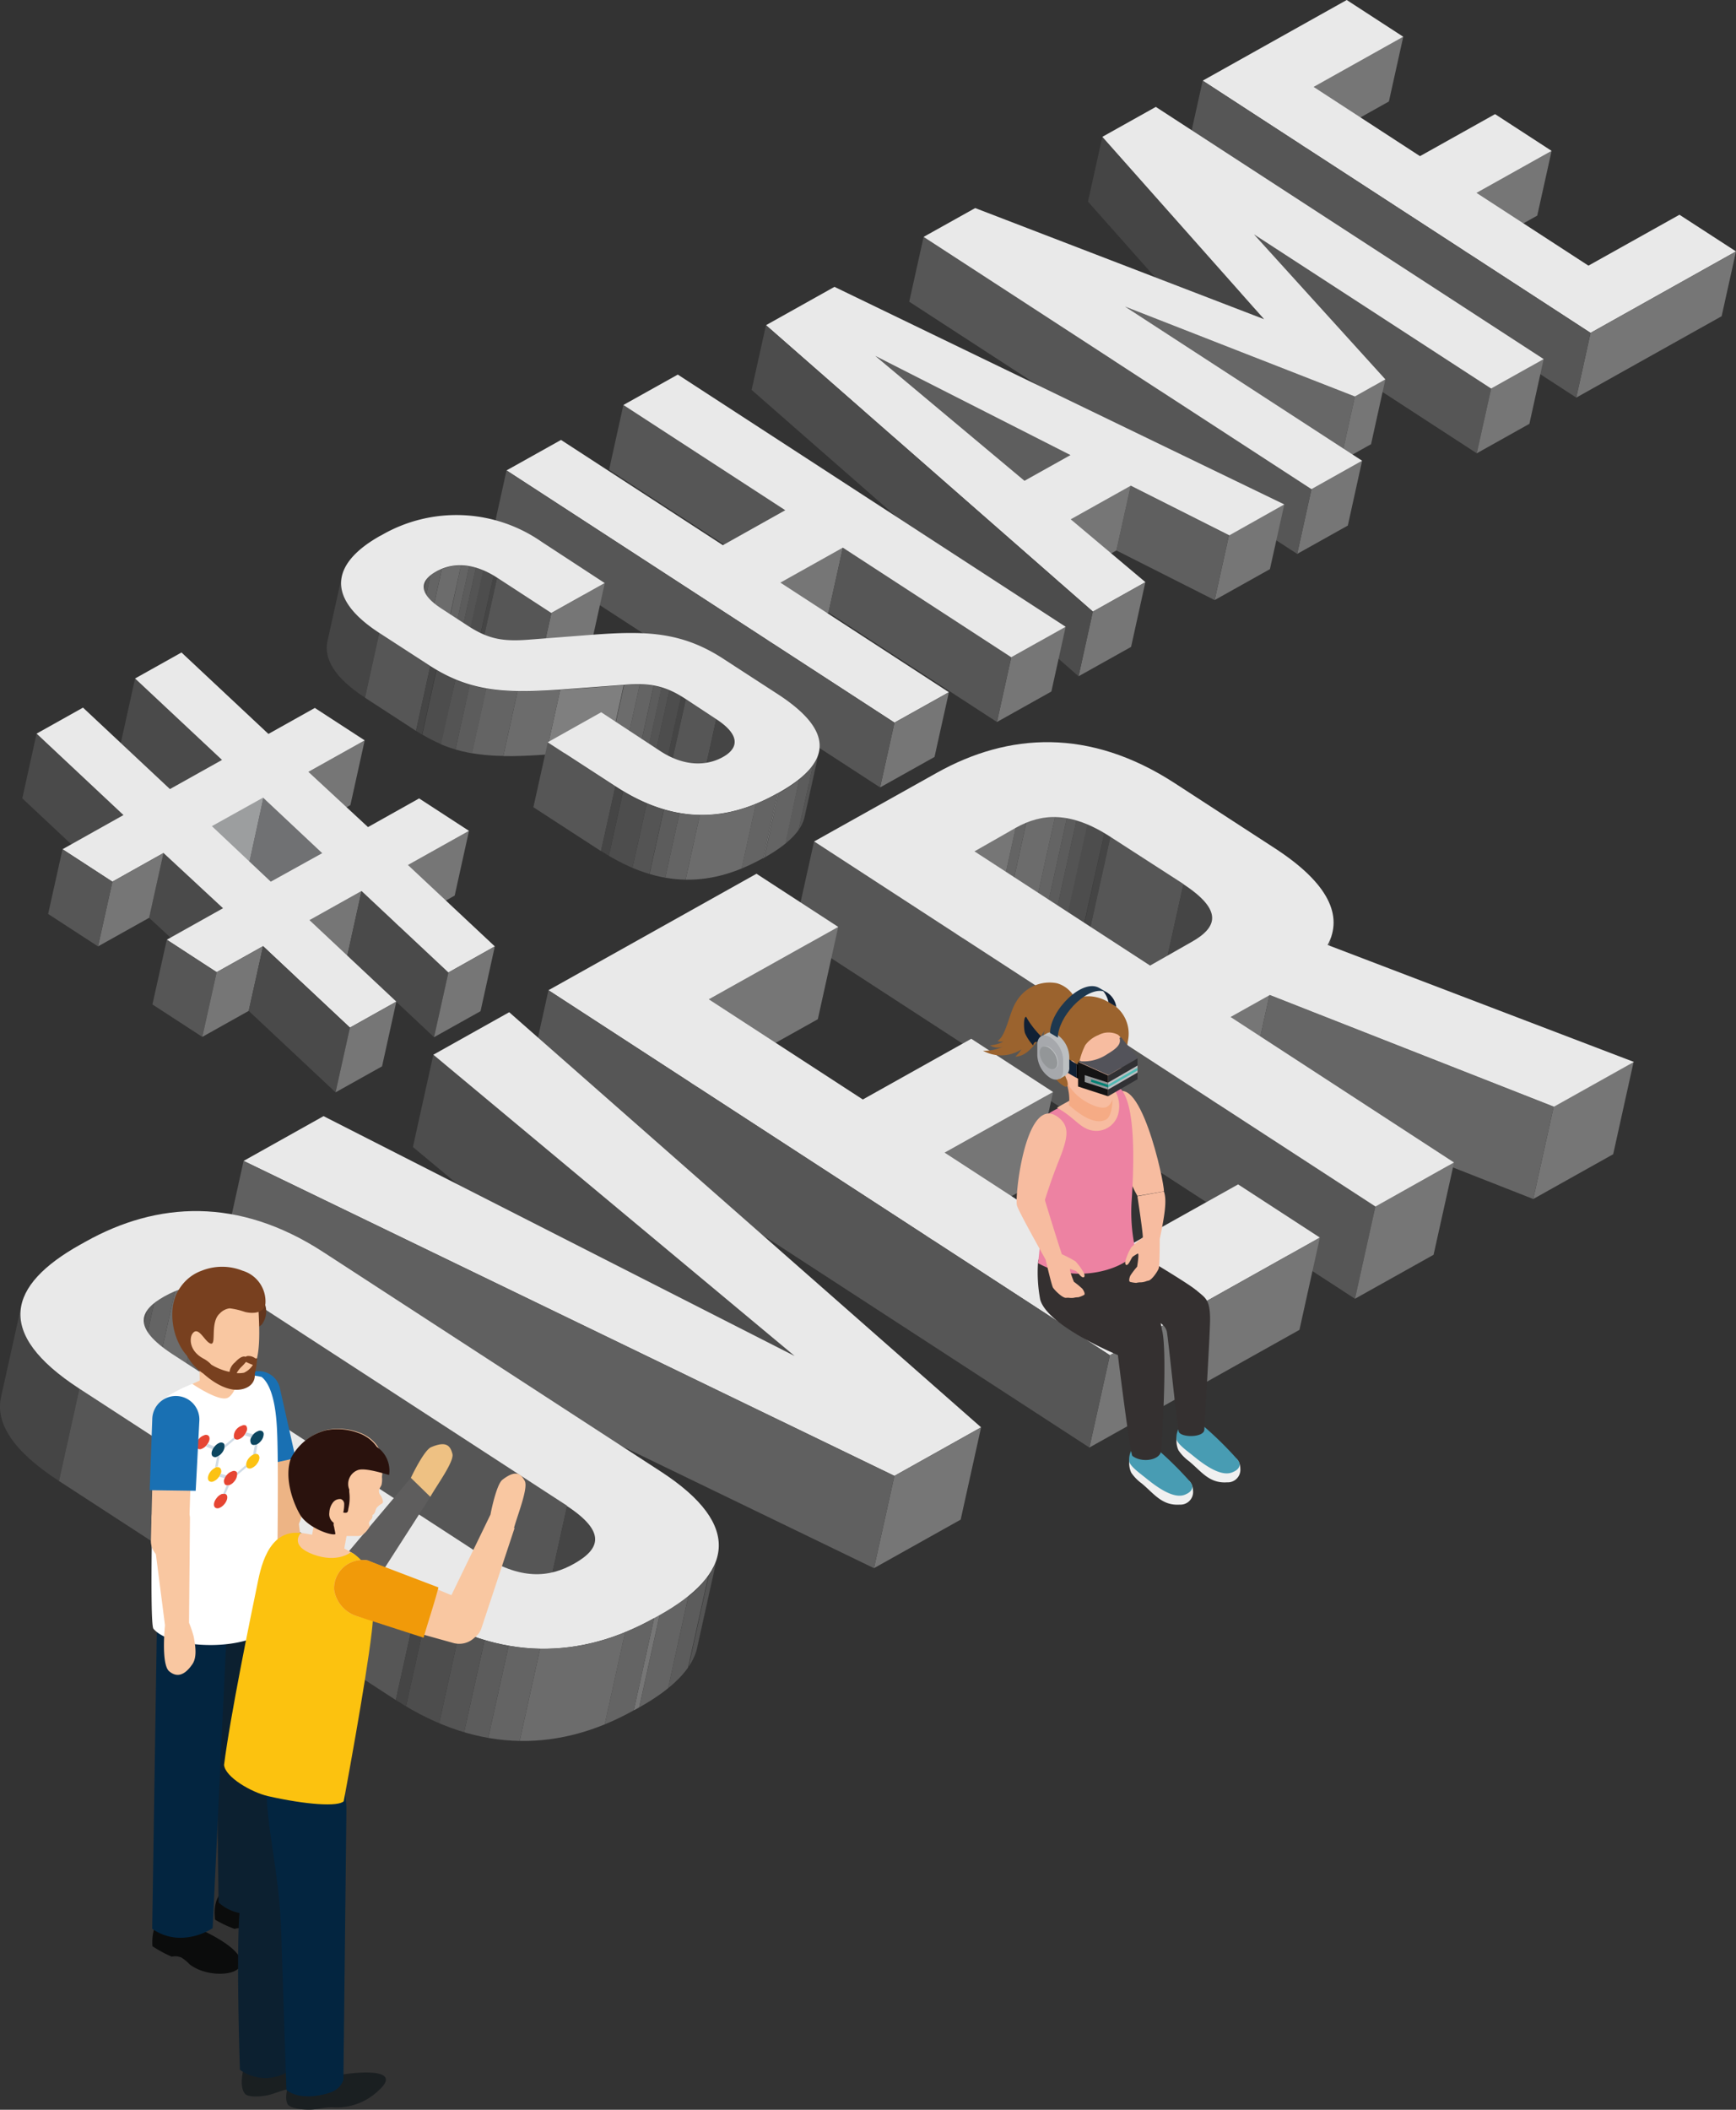 <svg id="Laag_1" data-name="Laag 1" xmlns="http://www.w3.org/2000/svg" xmlns:xlink="http://www.w3.org/1999/xlink" viewBox="0 0 221.06 268.6">
  <rect x="0" y="0" width="221.06" height="268.6" fill="#333333" stroke="none"/>
  <defs>
    <style>
      .cls-1 {
        fill: none;
      }

      .cls-2 {
        isolation: isolate;
      }

      .cls-3 {
        fill: #767676;
      }

      .cls-4 {
        fill: #e9e9e9;
      }

      .cls-5 {
        fill: #565656;
      }

      .cls-6 {
        fill: #454545;
      }

      .cls-7 {
        fill: #676767;
      }

      .cls-8 {
        fill: #5e5e5e;
      }

      .cls-9 {
        fill: #5f5f5f;
      }

      .cls-10 {
        fill: #4c4c4c;
      }

      .cls-11 {
        clip-path: url(#clip-path);
      }

      .cls-12 {
        fill: #4d4d4d;
      }

      .cls-13 {
        fill: #545454;
      }

      .cls-14 {
        fill: #5c5c5c;
      }

      .cls-15 {
        fill: #646464;
      }

      .cls-16 {
        fill: #6c6c6c;
      }

      .cls-17 {
        clip-path: url(#clip-path-2);
      }

      .cls-18 {
        clip-path: url(#clip-path-3);
      }

      .cls-19 {
        fill: #7f7f7f;
      }

      .cls-20 {
        clip-path: url(#clip-path-4);
      }

      .cls-21 {
        clip-path: url(#clip-path-5);
      }

      .cls-22 {
        clip-path: url(#clip-path-6);
      }

      .cls-23 {
        clip-path: url(#clip-path-7);
      }

      .cls-24 {
        fill: #4a4a4a;
      }

      .cls-25 {
        fill: #9c9e9f;
      }

      .cls-26 {
        fill: #707173;
      }

      .cls-27 {
        clip-path: url(#clip-path-8);
      }

      .cls-28 {
        clip-path: url(#clip-path-9);
      }

      .cls-29 {
        clip-path: url(#clip-path-10);
      }

      .cls-30 {
        fill: #666;
      }

      .cls-31 {
        fill: #606060;
      }

      .cls-32 {
        clip-path: url(#clip-path-11);
      }

      .cls-33 {
        clip-path: url(#clip-path-12);
      }

      .cls-34 {
        clip-path: url(#clip-path-13);
      }

      .cls-35 {
        clip-path: url(#clip-path-14);
      }

      .cls-36 {
        clip-path: url(#clip-path-15);
      }

      .cls-37 {
        clip-path: url(#clip-path-16);
      }

      .cls-38 {
        fill: #f7bca0;
      }

      .cls-39 {
        fill: #f0f0f0;
      }

      .cls-40 {
        fill: #489cb3;
      }

      .cls-41 {
        fill: #343030;
      }

      .cls-42 {
        fill: #ed82a2;
      }

      .cls-43 {
        fill: #9b632e;
      }

      .cls-44 {
        fill: #f5ab85;
      }

      .cls-45 {
        fill: #112034;
      }

      .cls-46 {
        fill: #313134;
      }

      .cls-47 {
        fill: #53535a;
      }

      .cls-48 {
        fill: #bcbfc1;
      }

      .cls-49 {
        fill: #51bab4;
      }

      .cls-50 {
        fill: #141314;
      }

      .cls-51 {
        fill: #939698;
      }

      .cls-52 {
        fill: #038074;
      }

      .cls-53 {
        fill: #a6a8ac;
      }

      .cls-54 {
        fill: #1e384f;
      }

      .cls-55 {
        fill: #edb485;
      }

      .cls-56 {
        fill: #1970b3;
      }

      .cls-57 {
        fill: #0b0c0c;
      }

      .cls-58 {
        fill: #0c2030;
      }

      .cls-59 {
        fill: #032540;
      }

      .cls-60 {
        fill: #63361d;
      }

      .cls-61 {
        fill: #f9c7a1;
      }

      .cls-62 {
        fill: #fff;
      }

      .cls-63 {
        fill: #d1dce6;
      }

      .cls-64 {
        fill: #0c4660;
      }

      .cls-65 {
        fill: #fcc213;
      }

      .cls-66 {
        fill: #e64533;
      }

      .cls-67 {
        fill: #78401f;
      }

      .cls-68 {
        fill: #eec183;
      }

      .cls-69 {
        fill: #5e5d5d;
      }

      .cls-70 {
        fill: #1a1f21;
      }

      .cls-71 {
        fill: #2a120d;
      }

      .cls-72 {
        fill: #fcc20f;
      }

      .cls-73 {
        fill: #f19a09;
      }
    </style>
    <clipPath id="clip-path">
      <path class="cls-1" d="M52.17,82.67,54,74.42a2.82,2.82,0,0,1,1.55-1.64c2-1.14,4.65-1.25,7.76.77L61.47,81.8c-3.11-2-5.73-1.92-7.76-.78A2.82,2.82,0,0,0,52.17,82.67Z"/>
    </clipPath>
    <clipPath id="clip-path-2">
      <path class="cls-1" d="M87.32,89,85.5,97.28C83,95.63,81,95.17,77.6,95.47l1.83-8.24C82.87,86.93,84.79,87.39,87.32,89Z"/>
    </clipPath>
    <clipPath id="clip-path-3">
      <path class="cls-1" d="M41.7,81.62l1.83-8.24c-.49,2.21.84,4.65,4.77,7.2l-1.82,8.24C42.55,86.27,41.22,83.83,41.7,81.62Z"/>
    </clipPath>
    <clipPath id="clip-path-4">
      <path class="cls-1" d="M93.5,94.77,91.67,103c.21-.93-.46-2-2.29-3.21l1.83-8.24C93,92.75,93.7,93.84,93.5,94.77Z"/>
    </clipPath>
    <clipPath id="clip-path-5">
      <path class="cls-1" d="M71.34,87.83l-1.82,8.24c-6.81.48-11.4.32-16.55-3l1.82-8.24C60,88.15,64.53,88.31,71.34,87.83Z"/>
    </clipPath>
    <clipPath id="clip-path-6">
      <path class="cls-1" d="M104.29,95.75,102.46,104c-.41,1.86-2.26,3.58-5.17,5.21L99.12,101C102,99.34,103.88,97.62,104.29,95.75Z"/>
    </clipPath>
    <clipPath id="clip-path-7">
      <path class="cls-1" d="M99,101l-1.83,8.25c-6.33,3.54-12.94,4.09-20.64-.92l1.83-8.24C86.05,105.12,92.67,104.58,99,101Z"/>
    </clipPath>
    <clipPath id="clip-path-8">
      <path class="cls-1" d="M141.41,106.51l-2.6,11.75c-5.11-3.32-8.79-3-12.06-1.16l2.6-11.75C132.63,103.52,136.3,103.19,141.41,106.51Z"/>
    </clipPath>
    <clipPath id="clip-path-9">
      <path class="cls-1" d="M169.68,118.66l-2.6,11.75a6.26,6.26,0,0,1-.62,1.65l2.6-11.75A6.26,6.26,0,0,0,169.68,118.66Z"/>
    </clipPath>
    <clipPath id="clip-path-10">
      <path class="cls-1" d="M154.3,117.26,151.7,129c.29-1.3-.7-2.82-3.6-4.71l2.6-11.75C153.6,114.44,154.59,116,154.3,117.26Z"/>
    </clipPath>
    <clipPath id="clip-path-11">
      <path class="cls-1" d="M15.75,179.44l2.6-11.75c.22-1,1.18-1.84,2.59-2.64,3.28-1.83,7-2.16,12.06,1.16L30.4,178c-5.11-3.32-8.78-3-12.06-1.16C16.93,177.6,16,178.45,15.75,179.44Z"/>
    </clipPath>
    <clipPath id="clip-path-12">
      <path class="cls-1" d="M.13,177.87l2.61-11.75C2,169.39,4.18,173,10.11,176.8l-2.6,11.75C1.58,184.7-.59,181.14.13,177.87Z"/>
    </clipPath>
    <clipPath id="clip-path-13">
      <path class="cls-1" d="M75.82,196.41l-2.6,11.75c.28-1.3-.7-2.82-3.6-4.7l2.6-11.75C75.12,193.59,76.11,195.11,75.82,196.41Z"/>
    </clipPath>
    <clipPath id="clip-path-14">
      <path class="cls-1" d="M91.39,198l-2.6,11.75c-.61,2.75-3.24,5.3-7.4,7.63L84,205.63C88.16,203.3,90.79,200.75,91.39,198Z"/>
    </clipPath>
    <clipPath id="clip-path-15">
      <path class="cls-1" d="M83.3,206l-2.6,11.75c-9.15,5.12-19.48,5.71-30.3-1.32L53,204.69C63.82,211.72,74.15,211.13,83.3,206Z"/>
    </clipPath>
    <clipPath id="clip-path-16">
      <rect class="cls-1" x="125.17" y="125.09" width="32.78" height="66.47"/>
    </clipPath>
  </defs>
  <title>Illustratie1</title>
  <g>
    <g class="cls-2">
      <polygon class="cls-3" points="178.69 4.68 176.86 12.92 165.45 19.31 167.28 11.07 178.69 4.68"/>
      <polygon class="cls-3" points="197.58 19.21 195.75 27.45 186.19 32.8 188.02 24.56 197.58 19.21"/>
      <polygon class="cls-4" points="171.49 0 178.69 4.68 167.28 11.07 180.82 19.88 190.38 14.53 197.58 19.21 188.02 24.56 202.27 33.82 213.86 27.34 221.06 32.01 202.54 42.38 153.15 10.27 171.49 0"/>
      <polygon class="cls-3" points="221.06 32.01 219.23 40.26 200.72 50.62 202.54 42.38 221.06 32.01"/>
      <polygon class="cls-5" points="202.54 42.38 200.72 50.62 151.32 18.51 153.15 10.27 202.54 42.38"/>
    </g>
    <g class="cls-2">
      <polygon class="cls-5" points="189.88 49.47 188.05 57.71 157.86 38.08 159.68 29.84 189.88 49.47"/>
      <polygon class="cls-6" points="160.97 40.64 159.14 48.89 138.54 25.67 140.37 17.42 160.97 40.64"/>
      <polygon class="cls-3" points="196.57 45.72 194.75 53.96 188.05 57.71 189.88 49.47 196.57 45.72"/>
      <polygon class="cls-7" points="172.53 50.48 170.71 58.72 141.43 47.28 143.25 39.03 172.53 50.48"/>
      <polygon class="cls-3" points="176.41 48.3 174.59 56.55 170.71 58.72 172.53 50.48 176.41 48.3"/>
      <polygon class="cls-3" points="173.45 58.66 171.63 66.91 165.18 70.52 167 62.28 173.45 58.66"/>
      <polygon class="cls-5" points="167 62.28 165.18 70.52 115.78 38.41 117.61 30.16 167 62.28"/>
      <polygon class="cls-4" points="147.18 13.61 196.57 45.72 189.88 49.47 159.68 29.84 176.41 48.3 172.53 50.48 143.25 39.03 173.45 58.66 167 62.28 117.61 30.16 124.18 26.49 160.97 40.64 140.37 17.42 147.18 13.61"/>
    </g>
    <g class="cls-2">
      <polygon class="cls-8" points="136.31 57.94 134.49 66.18 109.63 53.55 111.45 45.31 136.31 57.94"/>
      <polygon class="cls-3" points="163.54 64.22 161.71 72.46 154.67 76.4 156.49 68.16 163.54 64.22"/>
      <polygon class="cls-9" points="156.49 68.16 154.67 76.4 142.16 70.08 143.99 61.84 156.49 68.16"/>
      <polygon class="cls-3" points="143.99 61.84 142.16 70.08 134.52 74.36 136.34 66.12 143.99 61.84"/>
      <path class="cls-4" d="M106.26,36.52l57.28,27.7-7,3.94L144,61.84l-7.65,4.28,9.51,8-6.69,3.75L97.54,41.4Zm24.2,24.69,5.85-3.27L111.45,45.31l19,15.9"/>
      <polygon class="cls-3" points="145.85 74.11 144.03 82.36 137.34 86.1 139.16 77.86 145.85 74.11"/>
      <polygon class="cls-10" points="139.16 77.86 137.34 86.1 95.71 49.64 97.54 41.4 139.16 77.86"/>
    </g>
    <g class="cls-2">
      <polygon class="cls-5" points="99.99 64.96 98.17 73.21 77.56 59.81 79.38 51.56 99.99 64.96"/>
      <polygon class="cls-3" points="107.33 69.73 105.5 77.98 97.56 82.42 99.38 74.18 107.33 69.73"/>
      <polygon class="cls-3" points="135.7 79.8 133.88 88.04 126.95 91.92 128.77 83.68 135.7 79.8"/>
      <polygon class="cls-5" points="128.77 83.68 126.95 91.92 105.5 77.98 107.33 69.73 128.77 83.68"/>
      <polygon class="cls-4" points="86.31 47.69 135.7 79.8 128.77 83.68 107.33 69.73 99.38 74.18 120.83 88.13 113.9 92 64.5 59.89 71.44 56.01 92.05 69.41 99.99 64.96 79.38 51.56 86.31 47.69"/>
      <polygon class="cls-3" points="120.83 88.13 119 96.37 112.07 100.25 113.9 92 120.83 88.13"/>
      <polygon class="cls-5" points="113.9 92 112.07 100.25 62.68 68.14 64.5 59.89 113.9 92"/>
    </g>
    <g class="cls-2">
      <g class="cls-2">
        <g class="cls-11">
          <g class="cls-2">
            <path class="cls-6" d="M63.3,73.55,61.47,81.8c-.15-.1-.29-.19-.44-.27l1.83-8.25.44.27"/>
            <path class="cls-12" d="M62.86,73.28,61,81.53a10.38,10.38,0,0,0-1.32-.68l1.82-8.24a9.75,9.75,0,0,1,1.33.67"/>
            <path class="cls-13" d="M61.53,72.61l-1.82,8.24c-.32-.13-.63-.25-.93-.34l1.82-8.24a7,7,0,0,1,.93.34"/>
            <path class="cls-14" d="M60.6,72.27l-1.82,8.24c-.29-.08-.57-.15-.85-.2l1.83-8.24c.27.05.56.12.84.2"/>
            <path class="cls-15" d="M59.76,72.07l-1.83,8.24a7.75,7.75,0,0,0-1-.1L58.7,72a6.54,6.54,0,0,1,1.06.1"/>
            <path class="cls-16" d="M58.7,72l-1.82,8.24a6.13,6.13,0,0,0-2.44.46l1.82-8.24A6,6,0,0,1,58.7,72"/>
            <path class="cls-15" d="M56.26,72.43l-1.82,8.24a7,7,0,0,0-.73.35,5,5,0,0,0-.72.48l1.83-8.25a6.6,6.6,0,0,1,1.44-.82"/>
            <path class="cls-14" d="M54.82,73.25,53,81.5a3.21,3.21,0,0,0-.55.56l1.83-8.24a2.67,2.67,0,0,1,.55-.57"/>
            <path class="cls-13" d="M54.27,73.82l-1.83,8.24a1.71,1.71,0,0,0-.24.49L54,74.3a1.8,1.8,0,0,1,.24-.48"/>
            <path class="cls-12" d="M54,74.3,52.2,82.55l0,.12L54,74.42a.56.56,0,0,1,0-.12"/>
          </g>
        </g>
      </g>
      <polygon class="cls-3" points="77.01 74.24 75.19 82.48 68.38 86.29 70.21 78.05 77.01 74.24"/>
      <polygon class="cls-5" points="70.21 78.05 68.38 86.29 61.47 81.8 63.3 73.56 70.21 78.05"/>
      <g class="cls-2">
        <g class="cls-17">
          <g class="cls-2">
            <path class="cls-6" d="M87.32,89,85.5,97.28c-.2-.13-.4-.26-.6-.37l1.83-8.25.59.38"/>
            <path class="cls-12" d="M86.73,88.66,84.9,96.91a11.78,11.78,0,0,0-1.49-.77l1.82-8.24a12.45,12.45,0,0,1,1.5.76"/>
            <path class="cls-13" d="M85.23,87.9l-1.82,8.24a7.8,7.8,0,0,0-1-.35l1.83-8.25a8.87,8.87,0,0,1,1,.36"/>
            <path class="cls-14" d="M84.25,87.54l-1.83,8.25a8.72,8.72,0,0,0-1-.24l1.82-8.25c.35.07.68.15,1,.24"/>
            <path class="cls-15" d="M83.23,87.3l-1.82,8.25a11,11,0,0,0-1.77-.16l1.83-8.25a13.53,13.53,0,0,1,1.76.16"/>
            <path class="cls-16" d="M81.47,87.14l-1.83,8.25c-.62,0-1.3,0-2,.08l1.83-8.24a18.5,18.5,0,0,1,2-.09"/>
          </g>
        </g>
      </g>
      <g class="cls-2">
        <g class="cls-18">
          <g class="cls-2">
            <path class="cls-6" d="M48.3,80.58l-1.82,8.24c-3.93-2.55-5.26-5-4.78-7.2l1.83-8.24c-.49,2.21.84,4.65,4.77,7.2"/>
          </g>
        </g>
      </g>
      <polygon class="cls-5" points="91.21 91.56 89.38 99.81 85.5 97.28 87.33 89.04 91.21 91.56"/>
      <polygon class="cls-19" points="79.42 87.23 77.6 95.47 69.52 96.07 71.34 87.83 79.42 87.23"/>
      <polygon class="cls-5" points="54.79 84.8 52.97 93.05 46.48 88.83 48.3 80.58 54.79 84.8"/>
      <g class="cls-2">
        <g class="cls-20">
          <g class="cls-2">
            <path class="cls-6" d="M93.5,94.77,91.67,103c.21-.93-.46-2-2.29-3.21l1.83-8.24c1.82,1.19,2.49,2.28,2.29,3.21"/>
          </g>
        </g>
      </g>
      <g class="cls-2">
        <g class="cls-21">
          <g class="cls-2">
            <path class="cls-16" d="M71.34,87.83l-1.82,8.24c-2,.14-3.76.22-5.43.19L65.91,88c1.67,0,3.46,0,5.43-.19"/>
            <path class="cls-15" d="M65.91,88l-1.82,8.24a25.27,25.27,0,0,1-4-.35l1.82-8.24a25.27,25.27,0,0,0,4,.35"/>
            <path class="cls-14" d="M61.94,87.67l-1.82,8.24A16.28,16.28,0,0,1,58,95.42l1.82-8.24a21.14,21.14,0,0,0,2.09.49"/>
            <path class="cls-13" d="M59.85,87.18,58,95.42a17.26,17.26,0,0,1-1.9-.68L58,86.5a16.41,16.41,0,0,0,1.89.68"/>
            <path class="cls-12" d="M58,86.5l-1.83,8.24a18.61,18.61,0,0,1-2.39-1.22l1.82-8.24A20.1,20.1,0,0,0,58,86.5"/>
            <path class="cls-6" d="M55.56,85.28l-1.82,8.24c-.26-.15-.51-.31-.77-.48l1.82-8.24.77.48"/>
          </g>
        </g>
      </g>
      <g class="cls-2">
        <g class="cls-22">
          <g class="cls-2">
            <path class="cls-12" d="M104.29,95.75,102.46,104c0,.1,0,.21-.08.32l1.82-8.24c0-.11.06-.22.09-.33"/>
            <path class="cls-13" d="M104.2,96.08l-1.82,8.24a5.08,5.08,0,0,1-.69,1.35l1.83-8.24a4.76,4.76,0,0,0,.68-1.35"/>
            <path class="cls-14" d="M103.52,97.43l-1.83,8.24a9,9,0,0,1-1.73,1.78l1.82-8.24a8.79,8.79,0,0,0,1.74-1.78"/>
            <path class="cls-15" d="M101.78,99.21,100,107.45a19.94,19.94,0,0,1-2.67,1.76L99.12,101a19.79,19.79,0,0,0,2.66-1.76"/>
          </g>
        </g>
      </g>
      <polygon class="cls-3" points="99.12 100.97 97.3 109.21 97.17 109.28 99 101.03 99.12 100.97"/>
      <polygon class="cls-5" points="78.36 100.12 76.53 108.36 67.92 102.77 69.75 94.53 78.36 100.12"/>
      <path class="cls-4" d="M48.54,68.16A19,19,0,0,1,69,69l8,5.23-6.8,3.81-6.91-4.5c-3.11-2-5.73-1.91-7.76-.77s-2.41,2.7.7,4.72l3.39,2.21c2.54,1.64,4.38,2,7.69,1.74l8.14-.63c6.7-.5,11.27-.41,16.56,3l7.13,4.63c7.62,5,6.3,8.94,0,12.49L99,101c-6.33,3.55-13,4.09-20.64-.91l-8.61-5.59,6.81-3.82L84,95.57c3,2,5.87,2,8,.84s2.24-2.87-.79-4.85L87.32,89c-2.53-1.65-4.45-2.11-7.89-1.81l-8.09.6c-6.81.48-11.39.32-16.55-3L48.3,80.58c-7.34-4.77-5.61-9.15.11-12.36Z"/>
      <g class="cls-2">
        <g class="cls-23">
          <g class="cls-2">
            <path class="cls-15" d="M99,101l-1.83,8.25a26.52,26.52,0,0,1-2.74,1.33l1.82-8.24A24.85,24.85,0,0,0,99,101"/>
            <path class="cls-16" d="M96.25,102.37l-1.82,8.24A17.65,17.65,0,0,1,87.3,112l1.82-8.24a18,18,0,0,0,7.13-1.41"/>
            <path class="cls-15" d="M89.12,103.78,87.3,112a15.34,15.34,0,0,1-2.59-.25l1.82-8.24a15.44,15.44,0,0,0,2.59.25"/>
            <path class="cls-14" d="M86.53,103.53l-1.82,8.24a16.8,16.8,0,0,1-2-.47l1.83-8.25a17.18,17.18,0,0,0,2,.48"/>
            <path class="cls-13" d="M84.52,103.05l-1.83,8.25a20.16,20.16,0,0,1-2.16-.78l1.83-8.24a22.46,22.46,0,0,0,2.16.77"/>
            <path class="cls-12" d="M82.36,102.28l-1.83,8.24a25.26,25.26,0,0,1-3-1.54l1.82-8.24a25.36,25.36,0,0,0,3,1.54"/>
            <path class="cls-6" d="M79.34,100.74,77.52,109c-.33-.2-.66-.4-1-.62l1.83-8.24c.33.22.66.42,1,.62"/>
          </g>
        </g>
      </g>
    </g>
    <g class="cls-2">
      <polygon class="cls-3" points="46.44 94.26 44.62 102.5 37.45 106.51 39.27 98.27 46.44 94.26"/>
      <polygon class="cls-24" points="28.27 96.75 26.44 104.99 15.38 94.62 17.2 86.38 28.27 96.75"/>
      <polygon class="cls-3" points="59.72 105.78 57.9 114.02 50.13 118.37 51.95 110.13 59.72 105.78"/>
      <polygon class="cls-24" points="15.72 103.77 13.9 112.01 2.84 101.64 4.66 93.4 15.72 103.77"/>
      <polygon class="cls-24" points="34.32 112.32 32.49 120.56 24.91 113.53 26.73 105.29 34.32 112.32"/>
      <polygon class="cls-3" points="40.95 108.61 39.12 116.85 32.49 120.56 34.32 112.32 40.95 108.61"/>
      <polygon class="cls-3" points="46.04 113.44 44.22 121.68 37.59 125.39 39.41 117.15 46.04 113.44"/>
      <polygon class="cls-24" points="28.4 115.63 26.58 123.87 18.99 116.85 20.82 108.6 28.4 115.63"/>
      <polygon class="cls-24" points="57.1 123.81 55.27 132.05 44.22 121.68 46.04 113.44 57.1 123.81"/>
      <polygon class="cls-4" points="46.44 94.26 39.27 98.27 46.86 105.3 53.37 101.65 59.72 105.78 51.95 110.13 63.01 120.49 57.1 123.81 46.04 113.44 39.41 117.15 50.47 127.52 44.56 130.83 33.5 120.46 27.59 123.77 21.24 119.64 28.4 115.63 20.82 108.6 14.31 112.25 7.96 108.12 15.72 103.77 4.66 93.4 10.57 90.09 21.64 100.46 28.27 96.75 17.2 86.38 23.11 83.07 34.18 93.44 40.09 90.13 46.44 94.26"/>
      <polygon class="cls-4" points="40.95 108.61 34.32 112.32 26.73 105.29 33.36 101.58 40.95 108.61"/>
      <polygon class="cls-3" points="20.82 108.6 18.99 116.85 12.48 120.49 14.31 112.25 20.82 108.6"/>
      <polygon class="cls-5" points="14.31 112.25 12.48 120.49 6.13 116.36 7.96 108.12 14.31 112.25"/>
      <polygon class="cls-3" points="63.01 120.49 61.19 128.74 55.27 132.05 57.1 123.81 63.01 120.49"/>
      <polygon class="cls-5" points="27.59 123.77 25.76 132.01 19.41 127.88 21.24 119.64 27.59 123.77"/>
      <polygon class="cls-3" points="33.5 120.46 31.67 128.7 25.76 132.01 27.59 123.77 33.5 120.46"/>
      <polygon class="cls-24" points="44.56 130.83 42.73 139.07 31.67 128.7 33.5 120.46 44.56 130.83"/>
      <polygon class="cls-3" points="50.47 127.52 48.65 135.76 42.73 139.07 44.56 130.83 50.47 127.52"/>
    </g>
  </g>
  <polygon class="cls-25" points="31.73 109.66 26.98 105.18 33.5 101.55 31.73 109.66"/>
  <polygon class="cls-26" points="33.5 101.55 41.03 108.62 34.48 112.25 31.73 109.66 33.5 101.55"/>
  <g>
    <g class="cls-2">
      <g class="cls-2">
        <g class="cls-27">
          <g class="cls-2">
            <path class="cls-6" d="M141.41,106.51l-2.6,11.75-.77-.48,2.6-11.75.77.48"/>
            <path class="cls-12" d="M140.64,106,138,117.78a18.39,18.39,0,0,0-2.16-1.1l2.6-11.75a18.39,18.39,0,0,1,2.16,1.1"/>
            <path class="cls-13" d="M138.48,104.93l-2.6,11.75c-.48-.2-.95-.37-1.4-.51l2.6-11.75c.46.14.92.31,1.4.51"/>
            <path class="cls-14" d="M137.08,104.42l-2.6,11.75c-.42-.12-.83-.22-1.22-.29l2.6-11.75c.39.07.8.17,1.22.29"/>
            <path class="cls-15" d="M135.86,104.13l-2.6,11.75a8.84,8.84,0,0,0-1.51-.14l2.6-11.75a8.84,8.84,0,0,1,1.51.14"/>
            <path class="cls-16" d="M134.35,104l-2.6,11.75a9.12,9.12,0,0,0-3.66.71l2.6-11.75a9.12,9.12,0,0,1,3.66-.71"/>
            <path class="cls-15" d="M130.69,104.7l-2.6,11.75a11.8,11.8,0,0,0-1.34.65l2.6-11.75a11.8,11.8,0,0,1,1.34-.65"/>
          </g>
        </g>
      </g>
      <polygon class="cls-5" points="150.7 112.55 148.1 124.3 138.81 118.26 141.41 106.51 150.7 112.55"/>
      <polygon class="cls-3" points="129.35 105.35 126.75 117.1 121.48 120.05 124.08 108.3 129.35 105.35"/>
      <g class="cls-2">
        <g class="cls-28">
          <g class="cls-2">
            <path class="cls-12" d="M169.68,118.66l-2.6,11.75c0,.16-.08.32-.13.49l2.6-11.75c0-.17.1-.33.13-.49"/>
            <path class="cls-13" d="M169.55,119.15,167,130.9a6.83,6.83,0,0,1-.49,1.16l2.6-11.75a6.1,6.1,0,0,0,.49-1.16"/>
          </g>
        </g>
      </g>
      <g class="cls-2">
        <g class="cls-29">
          <g class="cls-2">
            <path class="cls-6" d="M154.3,117.26,151.7,129c.29-1.3-.7-2.82-3.6-4.71l2.6-11.75c2.9,1.89,3.89,3.41,3.6,4.71"/>
          </g>
        </g>
      </g>
      <polygon class="cls-3" points="161.66 126.68 159.06 138.43 154.06 141.23 156.66 129.48 161.66 126.68"/>
      <polygon class="cls-3" points="208.02 135.2 205.42 146.95 195.24 152.65 197.84 140.9 208.02 135.2"/>
      <polygon class="cls-30" points="197.84 140.9 195.24 152.65 159.06 138.43 161.66 126.68 197.84 140.9"/>
      <polygon class="cls-5" points="175.14 153.6 172.54 165.35 101.06 118.88 103.66 107.13 175.14 153.6"/>
      <polygon class="cls-3" points="185.16 148 182.55 159.75 172.54 165.35 175.14 153.6 185.16 148"/>
      <path class="cls-4" d="M169.06,120.31l39,14.89-10.18,5.7-36.18-14.22-5,2.8L185.15,148l-10,5.61-71.48-46.48,15.62-8.74c9.15-5.12,19.47-5.72,30.3,1.32l12.77,8.3C169.19,112.46,171.06,116.6,169.06,120.31Zm-18.36-7.76-9.29-6c-5.11-3.32-8.78-3-12.06-1.16l-5.26,3,22.36,14.54,5.27-3c3.27-1.83,4.08-4-1-7.34"/>
    </g>
    <g class="cls-2">
      <polygon class="cls-3" points="106.74 118.01 104.14 129.76 87.66 138.98 90.26 127.23 106.74 118.01"/>
      <polygon class="cls-3" points="134.1 139.03 131.5 150.78 117.69 158.5 120.29 146.75 134.1 139.03"/>
      <polygon class="cls-4" points="96.33 111.24 106.74 118.01 90.26 127.23 109.87 139.98 123.68 132.25 134.1 139.03 120.29 146.75 140.91 160.16 157.66 150.79 168.07 157.56 141.33 172.54 69.84 126.07 96.33 111.24"/>
      <polygon class="cls-3" points="168.07 157.56 165.47 169.31 138.72 184.29 141.33 172.54 168.07 157.56"/>
      <polygon class="cls-5" points="141.33 172.54 138.72 184.29 67.24 137.82 69.84 126.07 141.33 172.54"/>
    </g>
    <g class="cls-2">
      <polygon class="cls-12" points="101.19 172.64 98.58 184.39 52.58 146.03 55.18 134.28 101.19 172.64"/>
      <polygon class="cls-4" points="64.84 128.87 124.93 181.72 113.89 187.9 31.02 147.8 41.2 142.1 101.19 172.64 55.18 134.28 64.84 128.87"/>
      <polygon class="cls-3" points="124.93 181.72 122.33 193.47 111.29 199.65 113.89 187.9 124.93 181.72"/>
      <polygon class="cls-31" points="113.89 187.9 111.29 199.65 28.42 159.55 31.02 147.8 113.89 187.9"/>
    </g>
    <g class="cls-2">
      <g class="cls-2">
        <g class="cls-32">
          <g class="cls-2">
            <path class="cls-6" d="M33,166.21,30.4,178l-.77-.48,2.6-11.75.77.48"/>
            <path class="cls-12" d="M32.23,165.73l-2.6,11.75a18.39,18.39,0,0,0-2.16-1.1l2.61-11.75a18.3,18.3,0,0,1,2.15,1.1"/>
            <path class="cls-13" d="M30.08,164.63l-2.61,11.75a11.78,11.78,0,0,0-1.4-.5l2.61-11.75a13.2,13.2,0,0,1,1.4.5"/>
            <path class="cls-14" d="M28.68,164.13l-2.61,11.75a9.42,9.42,0,0,0-1.22-.3l2.6-11.75a10,10,0,0,1,1.23.3"/>
            <path class="cls-15" d="M27.45,163.83l-2.6,11.75a10,10,0,0,0-1.51-.14l2.6-11.75a10,10,0,0,1,1.51.14"/>
            <path class="cls-16" d="M25.94,163.69l-2.6,11.75a9.15,9.15,0,0,0-3.66.71l2.6-11.75a9.15,9.15,0,0,1,3.66-.71"/>
            <path class="cls-15" d="M22.28,164.4l-2.6,11.75a13.77,13.77,0,0,0-1.34.65,9.75,9.75,0,0,0-1.32.88l2.6-11.75a10.42,10.42,0,0,1,1.32-.88,13.77,13.77,0,0,1,1.34-.65"/>
            <path class="cls-14" d="M19.62,165.93,17,177.68a4.28,4.28,0,0,0-.87.89l2.6-11.75a4.28,4.28,0,0,1,.87-.89"/>
            <path class="cls-13" d="M18.75,166.82l-2.6,11.75a2.3,2.3,0,0,0-.35.7l2.6-11.75a2.3,2.3,0,0,1,.35-.7"/>
            <path class="cls-12" d="M18.4,167.52l-2.6,11.75s0,.11-.05.17l2.6-11.75c0-.06,0-.12,0-.17"/>
          </g>
        </g>
      </g>
      <g class="cls-2">
        <g class="cls-33">
          <g class="cls-2">
            <path class="cls-6" d="M10.11,176.8l-2.6,11.75c-5.93-3.85-8.1-7.41-7.38-10.68l2.61-11.75C2,169.39,4.18,173,10.11,176.8"/>
          </g>
        </g>
      </g>
      <polygon class="cls-5" points="72.22 191.71 69.62 203.46 30.4 177.96 33 166.21 72.22 191.71"/>
      <g class="cls-2">
        <g class="cls-34">
          <g class="cls-2">
            <path class="cls-6" d="M75.82,196.41l-2.6,11.75c.28-1.3-.7-2.82-3.6-4.7l2.6-11.75c2.9,1.88,3.89,3.4,3.6,4.7"/>
          </g>
        </g>
      </g>
      <g class="cls-2">
        <g class="cls-35">
          <g class="cls-2">
            <path class="cls-12" d="M91.39,198l-2.6,11.75c0,.16-.08.33-.13.5l2.6-11.75c0-.17.1-.34.13-.5"/>
            <path class="cls-13" d="M91.26,198.5l-2.6,11.75a7.31,7.31,0,0,1-1,2.06l2.6-11.75a7.31,7.31,0,0,0,1.05-2.06"/>
            <path class="cls-14" d="M90.21,200.56l-2.6,11.75A13.36,13.36,0,0,1,85.06,215l2.6-11.75a13.08,13.08,0,0,0,2.55-2.64"/>
            <path class="cls-15" d="M87.66,203.2,85.06,215a27.81,27.81,0,0,1-3.67,2.43L84,205.63a27.16,27.16,0,0,0,3.67-2.43"/>
          </g>
        </g>
      </g>
      <polygon class="cls-3" points="83.99 205.63 81.39 217.38 80.7 217.76 83.3 206.01 83.99 205.63"/>
      <polygon class="cls-5" points="53 204.69 50.4 216.44 7.51 188.55 10.11 176.8 53 204.69"/>
      <path class="cls-4" d="M10.88,158.09c9.14-5.12,19.47-5.72,30.29,1.32l42.89,27.88c10.83,7,9.07,13.22-.07,18.34l-.69.38c-9.15,5.12-19.48,5.71-30.3-1.32L10.11,176.8c-10.93-7.1-9.07-13.2.07-18.32Zm61.34,33.62L33,166.21c-5.1-3.32-8.78-3-12.06-1.16s-4.09,4,1,7.34l39.22,25.5c5.1,3.32,8.77,3,12,1.16s4.1-4-1-7.34"/>
      <g class="cls-2">
        <g class="cls-36">
          <g class="cls-2">
            <path class="cls-15" d="M83.3,206l-2.6,11.75a35,35,0,0,1-3.7,1.8l2.6-11.76A33.07,33.07,0,0,0,83.3,206"/>
            <path class="cls-16" d="M79.6,207.8,77,219.56a27.25,27.25,0,0,1-10.83,2.1l2.6-11.75A27.08,27.08,0,0,0,79.6,207.8"/>
            <path class="cls-15" d="M68.77,209.91l-2.6,11.75a25,25,0,0,1-4-.39l2.6-11.75a26.16,26.16,0,0,0,4,.39"/>
            <path class="cls-14" d="M64.77,209.52l-2.6,11.75a29.54,29.54,0,0,1-3.07-.72l2.61-11.75a28.78,28.78,0,0,0,3.06.72"/>
            <path class="cls-13" d="M61.71,208.8,59.1,220.55a30.55,30.55,0,0,1-3.18-1.15l2.6-11.75a29.89,29.89,0,0,0,3.19,1.15"/>
            <path class="cls-12" d="M58.52,207.65l-2.6,11.75a35,35,0,0,1-4.22-2.15l2.6-11.75a35.77,35.77,0,0,0,4.22,2.15"/>
            <path class="cls-6" d="M54.3,205.5l-2.6,11.75c-.43-.26-.87-.53-1.3-.81L53,204.69c.43.28.87.55,1.3.81"/>
          </g>
        </g>
      </g>
    </g>
  </g>
  <g class="cls-37">
    <path class="cls-38" d="M144.84,152.26c-1.93-3.29-2.05-7.37-2.64-8.33-1-1.63-1.6-2.91-.57-4.25,3.38-4.38,6.67,10.94,6.58,12"/>
    <path class="cls-39" d="M144.61,185.18l.17.15a10.65,10.65,0,0,0,3.39,3.19c1.45.81,2.16.71,3.26,0a1.93,1.93,0,0,1,.49,1.27,1.61,1.61,0,0,1-1.69,1.77c-2.29.15-3.27-1.4-4.86-2.71a5.52,5.52,0,0,1-1.32-1.36,2.83,2.83,0,0,1-.21-1.71c.29-.48.44-.37.77-.59"/>
    <path class="cls-40" d="M143.8,186.11c.23.69,1.44,1.52,2.11,2.07,1.47,1.2,3.52,2.66,4.93,2.13,1.08-.41,1.21-1.08.69-1.69a44.48,44.48,0,0,0-4.51-4.41c-1.32-1-1.31-.86-2.62,0a2.33,2.33,0,0,0-.6,1.85"/>
    <path class="cls-39" d="M150.63,182.35c.06,0,.11.1.17.15a10.76,10.76,0,0,0,3.39,3.19c1.45.81,2.16.71,3.26,0a1.88,1.88,0,0,1,.49,1.27,1.6,1.6,0,0,1-1.69,1.76c-2.29.16-3.27-1.4-4.86-2.7a5.57,5.57,0,0,1-1.32-1.37,2.79,2.79,0,0,1-.21-1.7c.29-.48.44-.37.77-.59"/>
    <path class="cls-40" d="M149.82,183.28c.23.68,1.45,1.52,2.11,2.06,1.47,1.21,3.52,2.66,4.93,2.13,1.09-.4,1.21-1.08.69-1.68a44.48,44.48,0,0,0-4.51-4.41c-1.32-1-1.31-.86-2.61.05a2.31,2.31,0,0,0-.61,1.85"/>
    <path class="cls-41" d="M152.29,164.24c-1-.9-8.57-5.37-8.57-5.37l-10.54.84a1.08,1.08,0,0,0-1,1,18.59,18.59,0,0,0,.28,4.75c.95,3.38,9.89,7.06,9.89,7.06s1.56,12.62,1.85,12.84c1.2.92,3.47.56,3.65-.61.1-.68.85-13.09.09-15.53,0-.15-.06-.43-.15-.75a1.75,1.75,0,0,1,.78,1c.17.64,1.08,10,1.51,12.73.13.86,3.28.88,3.28-.21,0-.19.73-12.29.73-14,0-2.64-.62-2.73-1.81-3.78"/>
    <path class="cls-42" d="M132.39,142.65a10.39,10.39,0,0,1,2-1.38c.46-.23,5.6-2.84,6-3a5.21,5.21,0,0,1,1-.15c2.52-.29,3.34,5.21,2.72,14.65a21.89,21.89,0,0,0,.43,6.13c.63,1.69-6.56,5.18-12.35,1.92,1.41-12.55-.5-17.34.2-18.14"/>
    <path class="cls-38" d="M138.28,143.66a2.89,2.89,0,0,0,4.11-1.83,3.88,3.88,0,0,0-.92-3.65,1.54,1.54,0,0,0-.72-.32c-1.55.75-3.84,1.81-6.16,3.17,1.84,1,2.68,2.17,3.69,2.63"/>
    <path class="cls-38" d="M137.8,164.05a11.49,11.49,0,0,0-1.05-.86s-.69-1.68-.45-1.62.72.25.72.25c.25.19.56.7.84.79s.3-.26.15-.55a7.16,7.16,0,0,0-1.07-1.48,16.88,16.88,0,0,0-1.72-.9c-.15-.34-2.14-6.73-2.16-6.92,1.15-3.64,1.84-5.08,2.21-6.14.62-1.81.92-3.19-.38-4.27-4.25-3.53-5.72,10.11-5.39,11.13.12.36.54,1.32,3.65,6.89,0,0,.72,3.11.92,3.53.11.24,1.22,1.4,1.7,1.33a1.86,1.86,0,0,1,.38,0,2.18,2.18,0,0,0,.57,0,2.49,2.49,0,0,1,.59-.07,3.34,3.34,0,0,0,.74-.3c.19-.12-.09-.63-.25-.81"/>
    <path class="cls-43" d="M134.86,128.79a.19.19,0,0,1,.24.09c.13.24.36.72.36.72.08.42,1.33.91,1.72.79a.53.53,0,0,0,.43-.64,3,3,0,0,0-.28-.7c-.16-.34-.34-.68-.53-1a1.26,1.26,0,0,0,0-1.11,3.66,3.66,0,0,0-2.22-1.76,4.92,4.92,0,0,0-5.18,2.36c-.91,1.41-1.25,4.32-2.39,5a1.43,1.43,0,0,0,.78.05,3.86,3.86,0,0,1-1.73.49,1.78,1.78,0,0,0,1.71.14,5.33,5.33,0,0,1-2.6.55,4.78,4.78,0,0,0,4.9-.17,4.32,4.32,0,0,1-.78.92c2.6,0,4.35-5.2,5.57-5.69"/>
    <path class="cls-44" d="M135.91,136.37c.3-.42,1.1-.19,1.59-.17.77,0,1.54.09,2.3.18.19,0,1.15.06,1.19.34.08.49.66,1.55.68,2.05,0,0,.22,3.27-.87,3.79-1.77.86-4.21-1.5-4.69-1.87.25-1.78-.51-3-.36-3.65a6,6,0,0,1,.16-.67"/>
    <path class="cls-38" d="M141.94,139.1c-.2.75-.43,1.66-1.15,1.88-.88.27-3.16-.79-4.25-2.19a5.11,5.11,0,0,1-1.09-4.67,7.64,7.64,0,0,1,2.15-2.68,7.09,7.09,0,0,1,1.83-.95c1.85-.71,3.43-.56,3.48,1.3a21.34,21.34,0,0,1,0,2.77,15.44,15.44,0,0,1-1,4.54"/>
    <path class="cls-43" d="M143,135.32a17,17,0,0,0,.62-2.76A4.45,4.45,0,0,0,141,127.5c-4-2.23-7.66,1.71-8.08,4.1a9.29,9.29,0,0,0,.26,3,6.11,6.11,0,0,0,.55,1.66,5.46,5.46,0,0,0,1,1.43,3.07,3.07,0,0,0,.67.53c.12.07.25.17.39.13s.2-.24.17-.4a1.64,1.64,0,0,0-.1-.45c-.3-.66-.66-1.65,0-2.22s1-.05,1.22.33a.16.16,0,0,0,.29,0,8.62,8.62,0,0,1,.84-2.57,3.84,3.84,0,0,1,1.66-1.26,2.7,2.7,0,0,1,2.43-.08c1.15.72.28,2.59.69,3.69"/>
    <path class="cls-45" d="M141,126.38h0a2.66,2.66,0,0,1,1.15,1.8l-1-.6a3.4,3.4,0,0,0-.66-1.39h0s0-.07.12,0l.42.19"/>
  </g>
  <polygon points="137.09 137.22 137.28 137.33 137.47 137.22 137.47 135.48 137.09 135.47 137.09 137.22"/>
  <polygon class="cls-46" points="137.09 135.47 137.28 135.58 137.47 135.48 137.28 135.37 137.09 135.47"/>
  <g class="cls-37">
    <path class="cls-47" d="M137.6,135.12a5.39,5.39,0,0,0,3.39-.91c1-.6,1.82-1.19,1.58-2l0-.08.17-.1,2.15,2.68-3.76,2.17-3.82-1.72.17-.1.15,0"/>
  </g>
  <polygon class="cls-46" points="141.1 139.57 144.85 137.4 144.85 134.75 141.1 136.92 141.1 139.57"/>
  <polygon class="cls-48" points="141.1 138.72 144.85 136.55 144.85 135.66 141.1 137.83 141.1 138.72"/>
  <polygon class="cls-49" points="141.1 138.44 144.85 136.28 144.85 135.94 141.1 138.11 141.1 138.44"/>
  <polygon class="cls-50" points="137.28 138.33 141.1 139.57 141.1 136.92 137.28 135.2 137.28 138.33"/>
  <polygon class="cls-51" points="138.13 136.88 141.1 137.83 141.1 138.72 138.13 137.75 138.13 136.88"/>
  <polygon class="cls-52" points="138.94 137.42 141.1 138.11 141.1 138.44 138.94 137.74 138.94 137.42"/>
  <g class="cls-37">
    <path class="cls-45" d="M137.1,135.47s-4.55-2.59-6.42-6c-.39-.11-.33,1.78-.11,2.17a5.74,5.74,0,0,0,1,1.47c.19-1.3,2.08.37,2,1.83a27.86,27.86,0,0,0,3.55,2.31Z"/>
    <path class="cls-48" d="M132.81,132.35a1.94,1.94,0,0,0,0,.24V134a3.63,3.63,0,0,0,1.65,2.85,1.34,1.34,0,0,0,.24.12l.23.4.74-.44a1.15,1.15,0,0,0,.49-1.06v-1.38a3.63,3.63,0,0,0-1.65-2.84,1.14,1.14,0,0,0-1.15-.12h0l-.77.44Z"/>
    <path class="cls-53" d="M132.09,133v1.38a3.64,3.64,0,0,0,1.64,2.85c.91.52,1.65.1,1.65-.95v-1.38a3.63,3.63,0,0,0-1.65-2.84c-.91-.53-1.64-.1-1.64.94"/>
    <path class="cls-48" d="M132.72,133.31a.93.93,0,0,0-.21.64,2.49,2.49,0,0,0,1.12,2,.85.85,0,0,0,.68.13v0l.11-.07a.79.79,0,0,0,.33-.73,2.47,2.47,0,0,0-1.13-1.95.77.77,0,0,0-.79-.08l-.13.07Z"/>
    <path class="cls-51" d="M133.52,133.37a2.48,2.48,0,0,1,1.13,1.95c0,.72-.51,1-1.13.65a2.51,2.51,0,0,1-1.13-1.95c0-.72.51-1,1.13-.65"/>
    <path class="cls-54" d="M140.41,126.18h0c-2.26-.4-5.7,3.31-5.7,5.93l-1-.6c0-2.85,4.08-7,6.27-5.73h0l1,.59Z"/>
    <path class="cls-38" d="M148.21,151.69c.4,1.09.11,3-.53,6.05,0,0,0,3.19-.11,3.65,0,.25-.89,1.63-1.37,1.66a2.59,2.59,0,0,0-.36.11,2.28,2.28,0,0,1-.57.1,2.15,2.15,0,0,0-.58.07,4,4,0,0,1-.79-.13c-.21-.08-.06-.64.07-.85a9.75,9.75,0,0,1,.83-1.08s.3-1.78.08-1.67-.65.4-.65.4c-.2.24-.39.8-.65,1s-.35-.19-.26-.51a7.42,7.42,0,0,1,.72-1.67,14.29,14.29,0,0,1,1.48-1.26c.07-.37-.66-5.07-.68-5.26"/>
  </g>
  <g>
    <g>
      <path class="cls-55" d="M34.24,184.5a2.41,2.41,0,0,1,2.85,1.9l1.69,13.28h0a13.79,13.79,0,0,1,.84,1.68c.44,1.31.75,2.57.3,3.49-1,1.94-2.05,1.8-2.82,1.25-1.16-.83-1.27-5.69-1.27-5.69l-3.51-13.06A2.43,2.43,0,0,1,34.24,184.5Z"/>
      <path class="cls-55" d="M33.51,193.3a2.45,2.45,0,0,0,2.92,1.89h0a2.46,2.46,0,0,0,1.88-2.94L35.1,177.49a2.47,2.47,0,0,0-2.92-1.9h0a2.47,2.47,0,0,0-1.88,2.94Z"/>
      <path class="cls-56" d="M31.88,186.9l-1.6-9a2.74,2.74,0,1,1,5.36-1.17l2,8.91Z"/>
      <path class="cls-57" d="M30.39,240.4s-3.52-.68-3,4a14.72,14.72,0,0,0,2.49,1.18,1.92,1.92,0,0,1,1.2,0,5.16,5.16,0,0,1,1.08.79c2,1.42,5.44,1.15,6.18.12,1.06-1.49-1.81-3.17-4.32-4.26A21.16,21.16,0,0,1,30.39,240.4Z"/>
      <path class="cls-58" d="M30.63,243.58a5.64,5.64,0,0,1-2.8-1.37l-.49-42.89L35,203.93l-.12,38.75A6.46,6.46,0,0,1,30.63,243.58Z"/>
      <path class="cls-57" d="M22.67,243.92s-3.53-.88-3.26,3.86a15.25,15.25,0,0,0,2.46,1.33,2,2,0,0,1,1.22.11,5.29,5.29,0,0,1,1.06.87c2,1.55,5.45,1.47,6.26.46,1.15-1.45-1.67-3.32-4.16-4.56A22.41,22.41,0,0,1,22.67,243.92Z"/>
      <path class="cls-59" d="M23.56,246.68a7.72,7.72,0,0,0,3.52-1.2l1.78-37.63L20,205.66l-.62,39.9A6.19,6.19,0,0,0,23.56,246.68Z"/>
      <path class="cls-60" d="M33.76,166.11c-.24-.56-1.13-1.61-2-1.51-.24,0-.48.2-.39.42a2.29,2.29,0,0,1,.32,1.29c-.14.52-.58,1-.63,1.51-.09,1.1,1.89,1.6,2.39.64A2.74,2.74,0,0,0,33.76,166.11Z"/>
      <g>
        <path class="cls-61" d="M20,180.21c0-2,6-5.16,8-5.16.88,0,3-.14,3.77.26,1,.51.32.83.32,1.95,0,2-.29,11.17-2.3,11.17S20,182.22,20,180.21Z"/>
        <path class="cls-62" d="M19.54,207.36c-.56-.68,0-21.87,0-21.87.13-1,0-5.55.66-6.64s3-2.13,4.28-2.67c0,0,3.26,2.24,4.45,1.81,1-.37,1.64-2.9,1.64-2.9a8.71,8.71,0,0,1,2.75.22c1.61,1.29,1.86,5.07,1.94,6.42.24,4.2.05,16.09,0,23.41C35.22,210.36,22.11,210.47,19.54,207.36Z"/>
        <g>
          <path class="cls-63" d="M31.16,182.74a1.57,1.57,0,0,0,.22-.37l.9.25,0,0A1.85,1.85,0,0,0,32,183Z"/>
          <path class="cls-64" d="M32.89,182.19a.53.53,0,0,1,.54.05.2.2,0,0,1,.08.1.46.46,0,0,1,.06.29,1.4,1.4,0,0,1-.37.86,1.62,1.62,0,0,1-.4.35,1,1,0,0,1-.23.11l-.12,0a.49.49,0,0,1-.42-.08.78.78,0,0,1,0-.92,1.85,1.85,0,0,1,.23-.34l0,0A1.56,1.56,0,0,1,32.89,182.19Z"/>
          <path class="cls-63" d="M32.57,184a1,1,0,0,0,.23-.11l-.23,1.26a.59.59,0,0,0-.22.05l-.13,0,.23-1.21Z"/>
          <path class="cls-65" d="M32.35,185.15a.59.59,0,0,1,.22-.05.51.51,0,0,1,.32.1.6.6,0,0,1,.11.6,1.37,1.37,0,0,1-.15.38l-.19.27a1.67,1.67,0,0,1-.64.47.53.53,0,0,1-.54-.06l-.06-.07a.52.52,0,0,1-.08-.29,1.42,1.42,0,0,1,.37-.88,1.75,1.75,0,0,1,.51-.42Z"/>
          <path class="cls-66" d="M26,182.73a.51.51,0,0,1,.54.05c.22.2.18.63-.08,1l-.15.21-.13.14a1.64,1.64,0,0,1-.51.33.53.53,0,0,1-.54-.06c-.26-.23-.16-.79.23-1.25A1.48,1.48,0,0,1,26,182.73Z"/>
          <path class="cls-63" d="M26.48,183.82l.83.34h0a1.56,1.56,0,0,0-.24.35l-.86-.35.13-.14Z"/>
          <path class="cls-63" d="M28.87,189.12a.67.67,0,0,0,.31,0l-.48,1.08a.59.59,0,0,0-.3,0Z"/>
          <path class="cls-65" d="M27.49,186.79a.68.68,0,0,1,.23,0,.42.42,0,0,1,.3.1.67.67,0,0,1,.08.74,1.74,1.74,0,0,1-.2.38l-.11.13a1.49,1.49,0,0,1-.63.47.53.53,0,0,1-.54-.06c-.26-.23-.16-.79.23-1.25a1.81,1.81,0,0,1,.53-.42Z"/>
          <path class="cls-63" d="M27.9,188a1.74,1.74,0,0,0,.2-.38l.81.23a1.47,1.47,0,0,0-.24.37Z"/>
          <path class="cls-66" d="M29.56,187.32a.51.51,0,0,1,.54.05.27.27,0,0,1,.09.12.49.49,0,0,1,0,.3,1.43,1.43,0,0,1-.37.83,1.46,1.46,0,0,1-.63.46l-.06,0a.67.67,0,0,1-.31,0,.46.46,0,0,1-.17-.09.73.73,0,0,1,0-.85,1.47,1.47,0,0,1,.24-.37l0,0A1.46,1.46,0,0,1,29.56,187.32Z"/>
          <path class="cls-63" d="M30.19,187.49l1.15-1a.52.52,0,0,0,.08.29l-1.18,1A.49.49,0,0,0,30.19,187.49Z"/>
          <path class="cls-64" d="M27.93,183.7a.56.56,0,0,1,.54.05.45.45,0,0,1,.12.21.64.64,0,0,1,0,.34,1.6,1.6,0,0,1-.36.71,1.81,1.81,0,0,1-.24.24,1.52,1.52,0,0,1-.36.21h0a.51.51,0,0,1-.54-.05c-.2-.17-.19-.53,0-.9a1.56,1.56,0,0,1,.24-.35h0A1.52,1.52,0,0,1,27.93,183.7Z"/>
          <path class="cls-63" d="M28.59,184l1.2-1a.56.56,0,0,0,.11.26l-1.3,1.11A.64.64,0,0,0,28.59,184Z"/>
          <path class="cls-63" d="M27.38,186.83l.26-1.37a1.52,1.52,0,0,0,.36-.21l-.28,1.49a.68.68,0,0,0-.23,0Z"/>
          <path class="cls-66" d="M30.8,181.51a.53.53,0,0,1,.54,0,.74.74,0,0,1,0,.82,1.57,1.57,0,0,1-.22.37.18.18,0,0,0-.05.07,1.54,1.54,0,0,1-.64.46.53.53,0,0,1-.54-.05l0,0a.56.56,0,0,1-.11-.26,1.38,1.38,0,0,1,.37-1A1.48,1.48,0,0,1,30.8,181.51Z"/>
          <path class="cls-66" d="M28.26,190.2a.39.39,0,0,1,.14,0,.59.59,0,0,1,.3,0l.1.06c.26.23.15.8-.24,1.25a1.58,1.58,0,0,1-.63.47.53.53,0,0,1-.54-.05c-.26-.24-.16-.79.23-1.25A1.54,1.54,0,0,1,28.26,190.2Z"/>
        </g>
        <path class="cls-61" d="M28.55,177.48a2.78,2.78,0,0,1-3.11-1.41l-.05-2.63,3.88-.4.14,3.24A1.41,1.41,0,0,1,28.55,177.48Z"/>
      </g>
      <path class="cls-61" d="M21.62,190.94a2.43,2.43,0,0,1,2.57,2.27l-.12,13.39h0a13.65,13.65,0,0,1,.6,1.78c.26,1.36.4,2.65-.17,3.49-1.23,1.8-2.27,1.51-3,.87-1-1-.49-5.82-.49-5.82l-1.72-13.41A2.44,2.44,0,0,1,21.62,190.94Z"/>
      <g>
        <path class="cls-61" d="M23.49,170.42a12.44,12.44,0,0,0,2.27,4.42c1.35,1.21,4,1.82,5.47.75,1.91-1.43,1.88-4.88,1.71-8.38s-2.87-4-5.07-2.43S22.78,167,23.49,170.42Z"/>
        <path class="cls-67" d="M30.89,161.78a7,7,0,0,0-5.21,0,5.55,5.55,0,0,0-1.35.71A5.77,5.77,0,0,0,22,166.41a8.39,8.39,0,0,0,1,5.06,6,6,0,0,0,.76,1.07l.2.32a6.26,6.26,0,0,0,1.91,2c.26.22,2.23,2.06,4.24,2.08,1.44,0,2.44-.82,2.33-2a14.35,14.35,0,0,0,.31-2s-.16,0-.23,0a1.46,1.46,0,0,0-1-.3.54.54,0,0,0-.24.1c-.5-.19-1.08.42-1.38.73a1.87,1.87,0,0,0-.67,1.19,7.39,7.39,0,0,1-2.32-.92,3.72,3.72,0,0,0-1-.77c-1.86-1-1.76-2.61-1.44-3.12.78-1.21,1.58,1,2.36,1.21s-.12-2.7,1.15-3.83a2.07,2.07,0,0,1,1.27-.66,9.23,9.23,0,0,1,1.92.45c.95.25,2.47.22,2.63-1.06A4.09,4.09,0,0,0,30.89,161.78Zm-.72,13a.69.69,0,0,1,.1-.19,3.56,3.56,0,0,1,.43-.53,5.72,5.72,0,0,0,.62-.67,8.3,8.3,0,0,0,.88.38,2.6,2.6,0,0,1-1.14,1,4,4,0,0,1-.92.05Z"/>
      </g>
      <path class="cls-61" d="M19.22,196.13a2.45,2.45,0,0,0,2.39,2.53h0c1.36,0,2.3,1.21,2.34-.16l.56-17.35a2.47,2.47,0,0,0-2.4-2.53h0A2.46,2.46,0,0,0,19.6,181Z"/>
      <path class="cls-56" d="M19.06,189.72l.33-9.06a3,3,0,1,1,6,.14l-.47,9Z"/>
    </g>
    <g>
      <path class="cls-68" d="M54,190.23c.15.05.63.29.8.33.83-1.48,3.06-4.5,2.81-5.46s-.71-1.72-2.72-.85c-.77.33-2.08,2.86-2.57,3.9A2.51,2.51,0,0,0,54,190.23Z"/>
      <path class="cls-69" d="M52.32,188.15,43.16,199c-.82,1.2,0,2.39,1.22,3.21s2.29.94,3.11-.26l7.31-11.38Z"/>
      <path class="cls-70" d="M31.23,262.55s-1,3,0,4.05c.26.31,1.42.43,2.77.17.89-.17,1.85-.67,2.73-.78a7.47,7.47,0,0,0,5.24-3c2.34-2.94-1.79-2.15-4.51-1.27A21.88,21.88,0,0,1,31.23,262.55Z"/>
      <path class="cls-58" d="M36.22,264A5,5,0,0,0,38.55,261l.59-36.39a4.06,4.06,0,0,0-3.74-4.44c-2.31,0-6,1.15-5.94,3.46.14,5.65,1.88,11.94,1.09,19.34-.53,4.91,0,20.48,0,20.54A5.53,5.53,0,0,0,36.22,264Z"/>
      <path class="cls-70" d="M37.41,263.82s-1.51,2.84-.76,4.11c.22.36,1.37.68,2.79.66.92,0,2-.35,2.89-.3a7.67,7.67,0,0,0,5.85-2.12c2.9-2.58-1.43-2.51-4.34-2.09A22.39,22.39,0,0,1,37.41,263.82Z"/>
      <path class="cls-59" d="M41.17,266.66c1.39-.31,2.15-.76,2.56-1.87l.38-34.21c.06-2.3-1-7.47-3.06-7.52s-7-1-7.11,3.77c-.15,5.69,1.61,10.94,1.87,19.24.15,4.75.66,19.93.66,20C37.48,266.93,39.29,267.1,41.17,266.66Z"/>
      <path class="cls-61" d="M45.38,198.4c.26-.14-.18-.52-.69-.79l-.85-.46.46-2.53-4.2-1.08-.36,1.85s-1.24-.23-1.4-.22c-.74.06-2,1.49-2,1.49S45,200.4,45.38,198.4Z"/>
      <g>
        <path class="cls-61" d="M38.19,192.81c1,1.69,3.93,2.72,4.51,2.51h0a6.72,6.72,0,0,0,1.07.24c.58,0,1.15,0,1.73,0a1.36,1.36,0,0,0,.48-.07,2.48,2.48,0,0,0,.88-.81l.06-.08a.93.93,0,0,0,.11-.19c.11-.26-.15-.4,0-.67s.21-.24.29-.36a.69.69,0,0,0,.1-.52c.14,0,.29-.23.35-.39a1.91,1.91,0,0,1,.17-.47,2.2,2.2,0,0,1,.68-.56.31.31,0,0,0,.15-.26,2.07,2.07,0,0,0-.29-.78.81.81,0,0,1-.21-.72c.06-.2.22-.41.31-.63a3.15,3.15,0,0,0,.06-1c0-.06.08-.81.12-1.12,0,0,0-.18,0-.25a8.68,8.68,0,0,0-.13-1.34c0-.11-.07-.21-.11-.32a3,3,0,0,0-.25-.58l-.17-.28a4.53,4.53,0,0,0-1.4-1.32,4.58,4.58,0,0,0-1-.47h0a7.58,7.58,0,0,0-4.11-.32,7,7,0,0,0-4.44,3.56C36.18,188.11,37.25,191.18,38.19,192.81Z"/>
        <path class="cls-71" d="M38.19,192.81c1,1.69,3.93,2.72,4.51,2.51h0l0,0,0,0a.09.09,0,0,0,0,0,.11.11,0,0,0,0-.08,4.86,4.86,0,0,0-.12-.61c0-.14-.06-.29-.09-.43a.85.85,0,0,1,0-.23s0-.07,0-.1l0,0a1.34,1.34,0,0,1-.55-1.3,2.25,2.25,0,0,1,.48-1.31,1.1,1.1,0,0,1,1-.4.66.66,0,0,1,.41.65v0a4.4,4.4,0,0,1-.12,1.05s.27.09.46,0,.15-.38.21-.58a5.75,5.75,0,0,0,.1-2,1.82,1.82,0,0,1,0-.33,1.88,1.88,0,0,1,1.07-2.48c1-.4,4,.67,4,.6a3.64,3.64,0,0,0-1.56-3.56,4.53,4.53,0,0,0-1.4-1.32,4.58,4.58,0,0,0-1-.47h0a7.58,7.58,0,0,0-4.11-.32,7,7,0,0,0-4.44,3.56C36.18,188.11,37.25,191.18,38.19,192.81Z"/>
      </g>
      <path class="cls-72" d="M34.16,228.68c4.89,1.1,8.91,1.36,9.61.64,0,0,2.81-15,3.57-21.56.91-7.85-1.3-9.32-2.65-10.15,0,0-1.68,1.45-4.81.29s-1.57-2.72-1.57-2.72c-4.29-.55-5.18,4.76-5.58,6.72-.77,3.7-3.41,16.56-4.2,22.8C28.68,226.25,32,228.19,34.16,228.68Z"/>
      <path class="cls-61" d="M45.36,205.73a4.2,4.2,0,0,1-2.83-3.39,3.63,3.63,0,0,1,4.3-3.67l12.29,5.1a2.81,2.81,0,0,1,2.08,3.37h0a2.8,2.8,0,0,1-3.38,2.06Z"/>
      <path class="cls-73" d="M46.83,198.67l9,3.43c-.49,1.94-1.35,4.47-1.89,6.4l-8.57-2.77a4.2,4.2,0,0,1-2.83-3.39A3.63,3.63,0,0,1,46.83,198.67Z"/>
      <path class="cls-61" d="M64.6,194.42c.15,0,.68.12.85.12.44-1.63,1.85-5.12,1.37-6s-1.11-1.49-2.85-.14c-.65.51-1.3,3.28-1.51,4.41A2.51,2.51,0,0,0,64.6,194.42Z"/>
      <path class="cls-61" d="M62.46,192.82l-6.19,12.77c-.49,1.37.61,2.32,2,2.81s2.45.34,3-1l4.25-12.84Z"/>
    </g>
  </g>
</svg>
